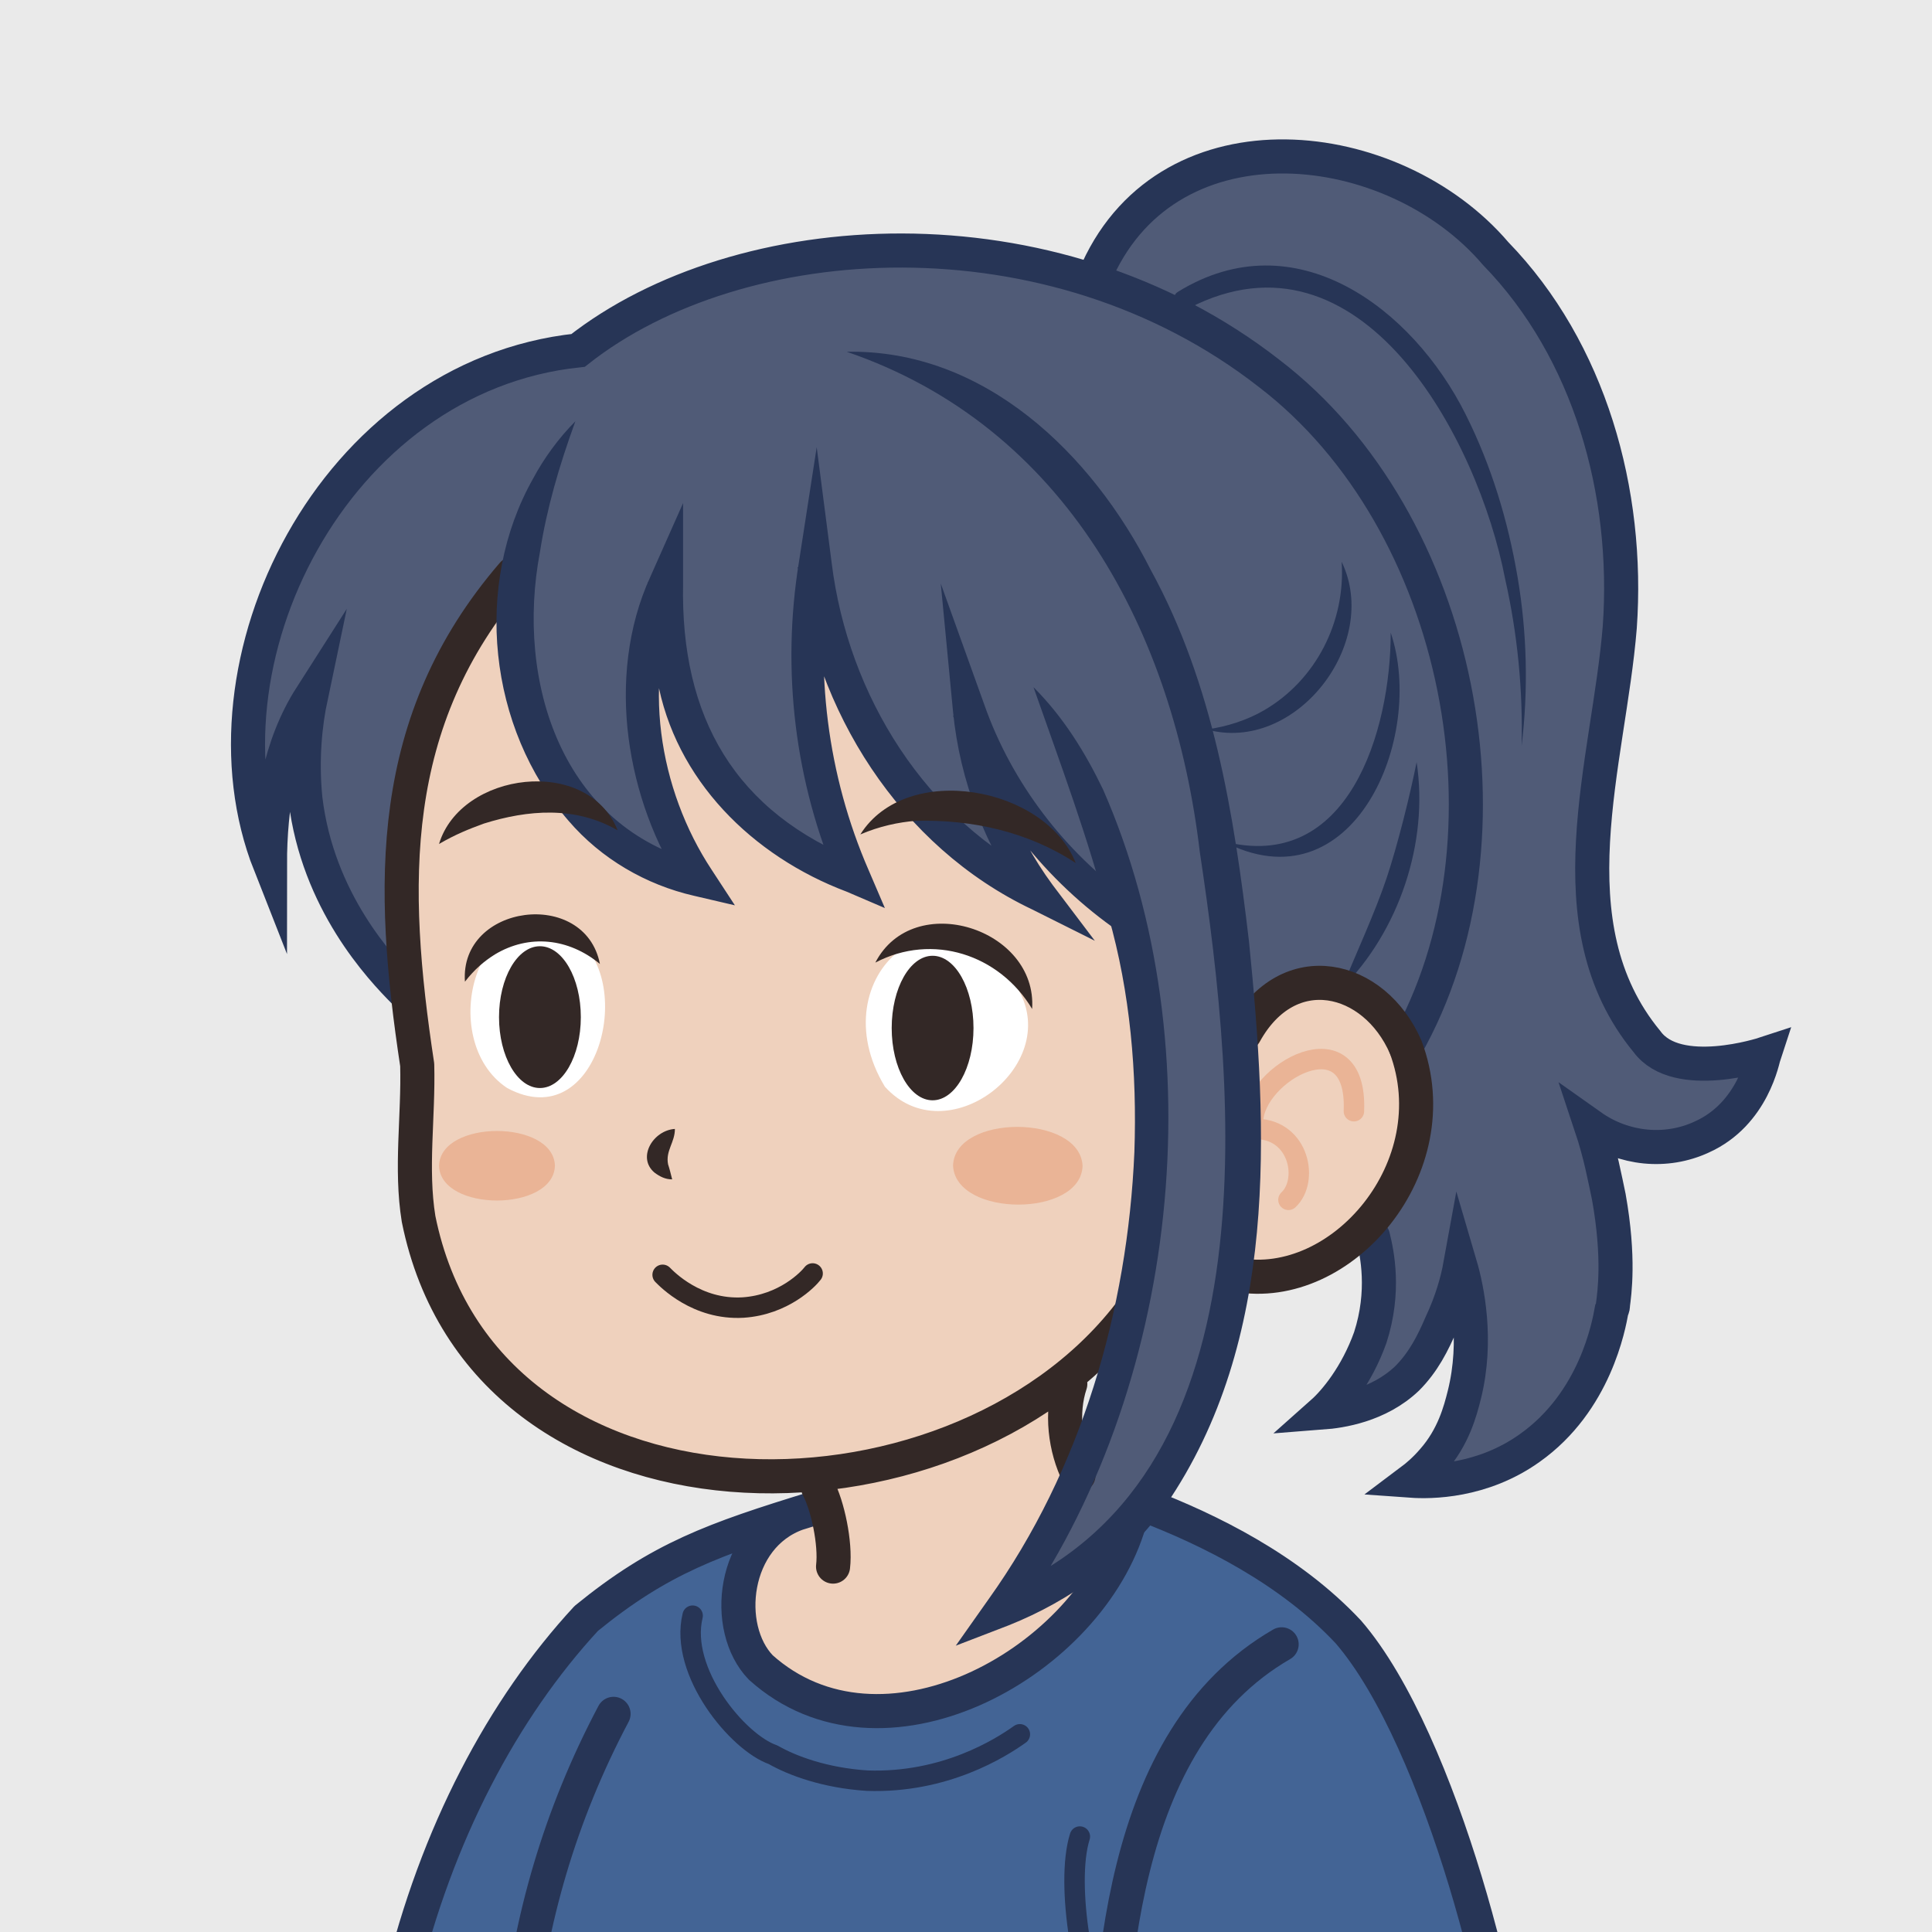 <?xml version="1.0" encoding="UTF-8"?> <svg xmlns="http://www.w3.org/2000/svg" viewBox="0 0 141.7 141.7" style="enable-background:new 0 0 141.7 141.7" xml:space="preserve"><style>.st4{fill:#273556}.st5,.st7,.st9{fill:none;stroke-linecap:round;stroke-miterlimit:10}.st5{stroke:#273556;stroke-width:1.5;stroke-linejoin:round}.st7,.st9{stroke-width:2.5}.st7{stroke:#332826;stroke-linejoin:round}.st9{stroke:#273556}.st10{fill:#fff}.st11{fill:#332826}.st12{fill:#eab496}.st13{fill:none;stroke:#332826;stroke-width:1.5;stroke-linecap:round;stroke-linejoin:round;stroke-miterlimit:10}.st14{display:none}.st15{fill:#fff}.st15,.st16,.st17{display:inline}.st17{fill:#eab496}.st18,.st19{fill:#eab496;stroke:#332826;stroke-width:1.5;stroke-linecap:round;stroke-linejoin:round;stroke-miterlimit:10}.st19{display:inline}.st20,.st21{display:inline;fill:#332826}.st21{fill:none;stroke-width:1.5;stroke-linecap:round;stroke-linejoin:round}.st21,.st22,.st23,.st25,.st26,.st29{stroke:#332826;stroke-miterlimit:10}.st22{display:inline;fill:none;stroke-width:2.5;stroke-linecap:round;stroke-linejoin:round}.st23,.st25,.st26,.st29{fill:#eab496}.st23{stroke-width:1.4;stroke-linecap:round;stroke-linejoin:round}.st25,.st26,.st29{stroke-width:1.5}.st26,.st29{display:inline;fill:#c3e8f4;stroke:#8fbfc1}.st29{fill:#eab496;stroke:#332826}</style><g id="C_ぷにっとだめかわ日和_inひきこもり部屋"><path style="fill:#eaeaea" d="M-2.3-1.2H143v145H-2.3z"></path><path d="M37.6 42.1c-2.7 1.1-8.3 13.6-8.2 21.1-.2 4.8.8 4.7 1 11.6.1 3.9-.2 5.1.1 10.3-.6 17.3 17.1 24.2 29.5 24l.6 1.5c-6.1.1-8.4 8-4.8 11.7 8.4 7.2 21.4 1.2 26.1-8.3-3 1.7-5.5 2.8-8.3 4 2-2.6 4.3-6.4 5.5-9.2-2.7-4.1.1-10.1 3.8-12.4 2.2-10.3 1.8-21.3 0-29.1-3.9-2.4-8.9-7-11.4-10.3 1.6 3.1 3.1 6.2 4.7 9.2-7.7-2.7-16.8-15.4-17.2-24.3-.1 8.1.5 14.4 3.1 22-8.1-2-11-7.5-13.5-16.2-2.1 5.4-.9 11.1 2.2 16.4-5.4-.8-9.1-4.5-11.9-9.4-.3-.6-1.5-3.1-1.7-6.7-.2-3.7.9-5.7.4-5.9zM91.8 75c2.6-4.8 8.3-3.3 10.5.4 5.3 8.7-3.1 18.9-12 18.5 2.2-6.3-.2-13.1 1.5-18.9zm13.6 82.7c0 4.8-.1 9.5-.1 14.3H87c-.1-4.3-.1-8.6-.2-12.9 4.8 1.5 14.7.5 18.6-1.4zm-67.7-6.4c.1 6.1.7 13.3 1.5 19.5h-7.7c-.3-7-.1-15.4.5-22.2l5.7 2.7z" style="fill:#efd1bd"></path><path d="M98.3 119.1c7.8 9.4 10.5 21.1 12.5 35.5-7.6 6.1-17 6.2-24.1 4.6v12.3l-47.4-.3c-1.1-5.6-1.7-13.6-1.4-19.7-1.1-.2-2.8-.8-4.7-2.1-2-1.4-3.2-3.1-3.7-4.1 1.5-7.9 7.2-19 10.2-22.6 4.3-5.4 7.3-8.4 17.2-11.3-3.2 3.5-4 6.4-1 10.7 7.9 7.4 20.7.1 23.9-4.8 2.5-3 1.5-4.2 4.2-7 3.3 1.2 9.4 3.7 14.3 8.8z" style="fill:#436495"></path><path d="M77.4 116.4c-1.3.5-2.4.7-3.2.8 10.3-12.7 12-38.8 8.5-50.8-1.9-1.3-4.3-3.2-6.6-5.7-2.2-2.4-3.8-4.8-4.9-6.7 1.2 3.5 2.5 7 3.7 10.5-8.6-3.7-15.4-16.7-15.3-25-1.7 6.3.2 19.7 3.1 24.7C52 61.5 47.9 48.9 48.8 43.4c-2.6 5.2-3.2 13.9 2.1 20.7-9.3-1.7-14.6-12.2-12.9-22.9-7.2 7.6-10.5 23.3-7.8 31.8-7.6-4.8-9.3-15.3-6.7-24.3-1.7 3.6-3.5 8.8-4.3 12.9-4.3-16.5 7.1-34.3 23.2-36 11.7-8.2 22.9-8.8 37.9-5.1 1.2-5.3 8.6-9.4 12.4-9.2 13.4-.2 21 9.4 24.8 21.5 4.3 15.2-3.3 23 .2 37.6.8 4.2 3.8 7.3 7.1 7.5 2.2.2 3.9-1 4.7-1.6-.4 7.6-9.2 9.6-13.8 5.4 7 12.9.4 27.7-14.1 27.9 3.8-1.8 6.9-9.2 4.4-13.9-.4 3.5-3.9 8.7-8.3 8 2.7-2 4.9-9.6 2.5-13.6 9.4-10.1-1.8-25.7-9.5-13.9 1.1 12.9.1 33-13.3 40.2z" style="fill:#505b77"></path></g><g id="細線"><path class="st4" d="M98.4 41.2c2.9 6-3.4 14.1-9.9 12.3 1.5-.2 3-.7 4.2-1.4 3.8-2.2 6-6.5 5.7-10.9z"></path><path class="st4" d="M102 46.4c2.6 7.7-2.8 20.3-12.3 15.3 9.2 2.4 12.3-8.1 12.3-15.3zM103.9 55.9c.9 5.9-1.3 12.4-5.5 16.6 1-2.4 2.5-5.7 3.3-8.1.8-2.4 1.7-6 2.2-8.5zM86.4 21.4c8.6-5.3 17.2 1.2 21.1 9 1.9 3.8 3.1 7.8 3.8 11.9.7 4.1.8 8.3.3 12.4.1-4.1-.3-8.2-1.2-12.2-2-10.4-10.6-26.4-23.2-19.9-.8.4-1.5-.8-.8-1.2z"></path><path class="st5" d="M81.3 148.8c-1.8-2.6-3.2-10.6-2.1-14.1M74.8 127.2c-1.4 1-5.5 3.6-11.2 3.4-3.1-.2-5.5-1.1-6.9-1.9-2.6-.9-6.9-6.1-5.9-10.2"></path><path d="M94.5 88c1.5-1.4.8-5.1-2.3-5.2m-.3-.5c0-3.6 7.7-7.9 7.4-.8" style="fill:none;stroke:#eab496;stroke-width:1.5;stroke-linecap:round;stroke-linejoin:round;stroke-miterlimit:10"></path></g><g id="太線"><path class="st7" d="M31.4 170.3c-.1-7.1.1-14.8.6-21.7"></path><path d="M58.5 111c-4.8 1.7-5.5 8.4-2.7 11.3 8.8 7.9 23.6-.1 26.9-10.2m-44.9 39.5c-2-.2-7.1-3.3-8.4-6.2 2.6-10.9 7.5-20.1 13.6-26.7 5.4-4.4 9.3-5.8 16.8-8.1" style="fill:none;stroke:#273556;stroke-width:2.5;stroke-linecap:round;stroke-linejoin:round;stroke-miterlimit:10"></path><path class="st9" d="M80.5 19.8c5.4-11.8 21.7-10 29.2-1.2 6.9 7.1 9.8 17.5 9.1 27.4-.8 9.9-5.1 21.8 2 30.4 2.2 3 8.6.9 8.6.9-.1.3-.8 4.4-4.6 6.1-2.6 1.2-5.7.9-8.1-.8.7 2.1 1 3.8 1.3 5.2.8 4.5.4 7.1.3 7.9 0 .1 0 .2-.1.4-.2 1.1-1.2 6.7-6 10.1-3.5 2.5-7.3 2.5-8.7 2.4.4-.3 1-.8 1.6-1.5 1.5-1.7 2-3.6 2.3-4.8 1-4 .2-7.8-.3-9.5-.2 1.1-.6 2.6-1.4 4.3-.6 1.4-1.3 2.8-2.5 4-2.1 2-4.9 2.4-6.2 2.5.9-.8 2.5-2.7 3.5-5.5 1.1-3.4.5-6.2.2-7.4m2.4-13.9c8.7-15.3 4.1-38.6-10-49.4-16-12.5-38.9-11-50.7-1.7-18 1.9-28.4 23-22.6 37.7 0-4.3.7-8.7 3-12.3-.4 1.9-.7 4.5-.4 7.5.9 7.5 5.5 12.4 7.3 14.2"></path><path class="st7" d="M78.5 101.5c-.7 2.1-.4 4.7.6 6.7m7.7 51.9c-.1 3.8-.1 7.6-.2 11.4m18.7-13.1c0 4.5 0 9 .1 13.5M82.8 96.4c-13.1 16.9-47.3 16.8-52.1-7-.6-3.7 0-7.5-.1-11.3-2-13.2-2.3-25.2 7-36m22.4 67c.7 1.3 1.3 4.1 1.1 5.8M91.3 75.8c3.2-5.8 9.5-4.3 11.8 1 3.3 8.8-4.7 18.1-12.4 16.7"></path><path class="st9" d="M94 120.6c-12.1 7-12.6 24.5-13 36.6 9.3 4.4 21.6 4 29.8-2.6.1-5.8-5-26.9-11.9-34.9-4.3-4.6-10.2-7.5-14.9-9.3m-44.8 60c-2.7-14-2.2-29.6 5.8-44.7"></path><path class="st4" d="M81.6 68c-5.3-3.8-9.5-9.3-11.7-15.5l2.4-.5c.4 4.6 2.1 9.1 4.9 12.9l3.1 4.1-4.6-2.3c-9.7-4.6-16-14.6-17.2-25.1h2.4c-1.2 7.5-.2 15.3 2.8 22.2l1.2 2.8-2.8-1.2c-6.9-2.6-12.6-8.2-13.9-15.6-.5-2.4-.7-4.7-.7-7.1l2.4.5c-2.9 6.6-1.6 14.7 2.3 20.6l1.7 2.6-3-.7c-3.5-.8-6.8-2.7-9.2-5.5-5.9-6.8-7-17.3-2.6-25.1.8-1.5 1.9-3 3.1-4.2-1.2 3.3-2.1 6.4-2.6 9.6-1.8 9.5 1.6 20.3 11.9 22.8l-1.3 1.9c-2.2-3.3-3.6-7.2-4.1-11.1-.5-3.9-.1-8.1 1.6-11.8l2.4-5.4v5.9c-.2 9.8 3.8 16.8 13 20.4l-1.6 1.6c-3.2-7.4-4.2-15.6-2.9-23.6l1.3-8.4 1.1 8.5c1.2 9.7 6.9 18.9 15.8 23.2l-1.5 1.8c-3-4.1-4.9-9-5.4-14.1l-.9-9.4 3.2 8.9c2 5.7 5.9 10.8 10.8 14.3 1.4.9 0 2.9-1.4 2z"></path><path class="st4" d="M62.1 25.8c10.1-.2 18 7.5 22.3 16 4.6 8.4 6.1 17.9 7.2 27.2 1.4 13.9 2.2 29.3-6.1 41.4-2.8 4-7 7-11.5 8.8l-3.9 1.5 2.4-3.4c6.8-9.5 10.2-21.2 10.7-32.8.2-5.8-.3-11.7-1.9-17.3-1.5-5.8-3.5-11.1-5.5-16.8 2.2 2.2 3.8 4.8 5.1 7.5 8.3 18.9 5.6 44.1-6.4 60.9l-1.5-1.9c20.5-8.1 17.7-36.5 15-54.4-1.9-16.1-9.8-31.2-25.9-36.7z"></path></g><g id="normal"><path id="左_00000053524628690917330140000016259258828268405146_" class="st10" d="M74.7 72.6c3.2 5.6-5.3 12.1-9.8 7.1-4.9-8.1 4.2-15.9 9.8-7.1z"></path><path class="st10" d="M42 68.6c4.8 3.1 1.9 14.8-4.8 11.2-5.3-3.5-2.3-14.9 4.8-11.2z"></path><path class="st11" d="M44 70.7c-2.3-1.9-5.2-2.2-7.7-.7-.8.5-1.5 1.1-2.2 2-.4-5.7 8.8-6.9 9.9-1.3zM45.3 60.9c-3.1-1.8-6.6-1.5-9.8-.5-1.1.4-2.1.8-3.3 1.5 1.6-5.3 10.9-6.5 13.1-1z"></path><path class="st11" d="M75.7 74c-2.4-4-7.3-5.6-11.5-3.4 2.8-5.4 11.9-2.5 11.5 3.4z" id="左_00000046332255410251879740000010618172084426024077_"></path><path class="st11" d="M78.9 63.3c-3.5-2.3-7.6-3.2-11.7-3.1-1.3.1-2.7.4-4.1 1 3.4-5.4 13.6-3.5 15.8 2.1z" id="左_00000058564536533775600420000007649563661734209164_"></path><path class="st11" d="M49.5 82.8c0 1-.7 1.6-.5 2.6.1.3.2.7.3 1.1-.5 0-.9-.2-1.3-.5-1.3-1.1-.1-3.1 1.5-3.2z"></path><path class="st12" d="M69.9 85.5c.2 3.8 9.4 3.8 9.5 0-.2-3.8-9.4-3.8-9.5 0zM32.2 85.5c.1 3.4 8.4 3.4 8.5 0-.1-3.4-8.4-3.4-8.5 0z"></path><path class="st13" d="M48.6 93.5c.3.3 2.5 2.6 5.9 2.4 3-.2 4.8-2.1 5.1-2.5"></path><ellipse class="st11" cx="39.6" cy="74.6" rx="3" ry="5.2"></ellipse><ellipse class="st11" cx="68.4" cy="75.4" rx="3" ry="5.3"></ellipse></g></svg> 